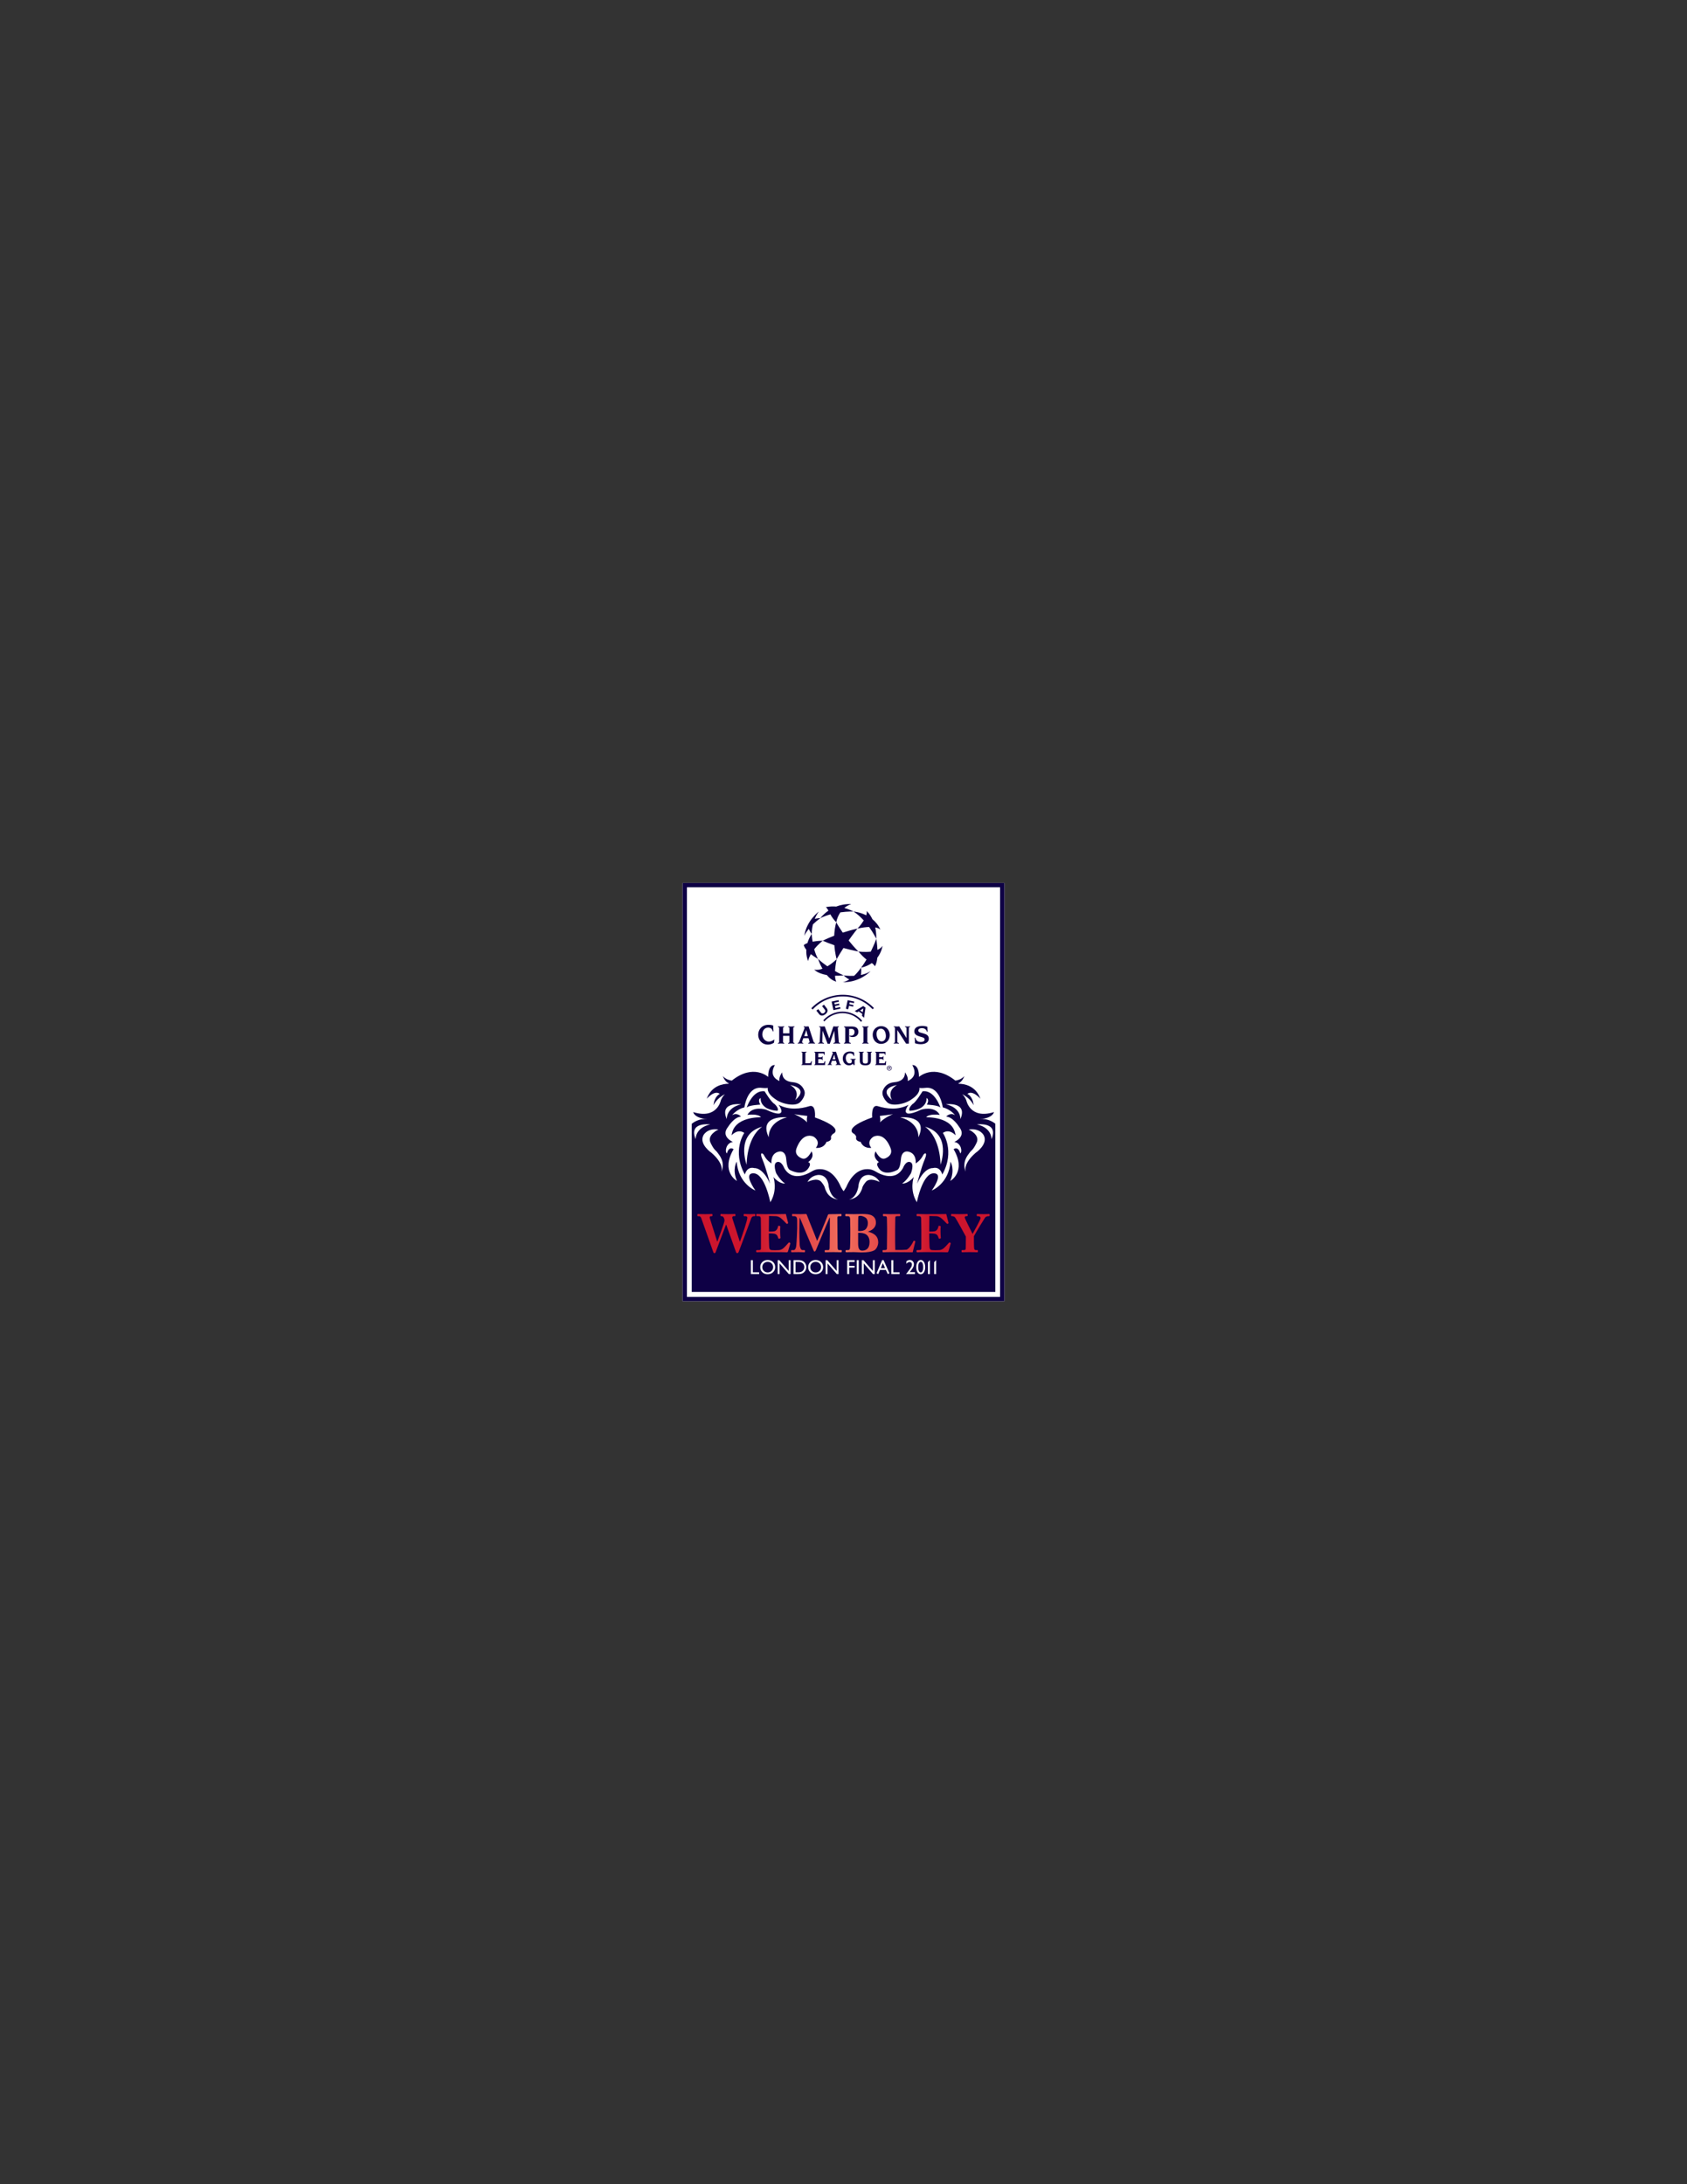 <?xml version="1.0" encoding="utf-8"?>
<!-- Generator: Adobe Illustrator 15.1.0, SVG Export Plug-In . SVG Version: 6.00 Build 0)  -->
<!DOCTYPE svg PUBLIC "-//W3C//DTD SVG 1.1//EN" "http://www.w3.org/Graphics/SVG/1.1/DTD/svg11.dtd">
<svg version="1.1" id="Layer_1" xmlns="http://www.w3.org/2000/svg" xmlns:xlink="http://www.w3.org/1999/xlink" x="0px" y="0px"
	 width="612px" height="792px" viewBox="0 0 612 792" enable-background="new 0 0 612 792" xml:space="preserve">
<rect x="0" y="0" width="612" height="792" fill="#333333" stroke="none"/>
<g>
	<rect x="247.641" y="320.171" fill="#FFFFFF" width="116.719" height="151.658"/>
	<path fill="#0E0045" d="M282.459,400.598c0,0,1.727,2.32,0.698,2.963c0,0-0.629,1.016-5.299-1.203c0,0-4.803-1.539-6.735,1.897
		c0,0,3.995-0.552,4.927,0.891c0,0-9.838-0.44-10.634,6.523c0,0,2.123-2.55,4.596-0.873c0,0-4.583,6.528,0.205,15.091
		c0,0,0.668-3.068,3.458-2.324c0,0,2.996-0.414,5.683,5.659c0,0-1.458-5.761-2.733-8.728c-1.272-2.968,0.125-2.596,0.662-1.379
		c0,0,0.707,1.553,2.584,2.743c0,0-0.496-3.735,2.848-4.305c0,0,1.979-0.464,2.437,2.21c0.221,1.86,0.35,4.263,1.75,4.635
		c0,0,5.063,2.724,6.877-1.755c0,0,0.29-1.125-0.623-1.245c0,0,2.542-1.599,1.239-3.918c0,0-1.569,3.381-3.467,2.567
		c0,0-2.808-0.909-2.06-3.39c0,0,1.874-6.248,6.219-4.539c0,0,2.884,1.566,0.879,4.103c0,0,2.794,0.454,3.885-2.191
		c0,0,2.056-0.161,1.576-1.828c0,0,0.318-0.928,1.09-1.236c0,0,3.629-1.993-6.88-5.778c0,0,0.516-4.888-2.064-4.079
		C290.376,402.114,286.213,402.605,282.459,400.598 M270.856,422.336c0,0-4.182-11.085,5.615-13.777
		C270.746,412.625,270.856,422.336,270.856,422.336 M278.893,412.413c-3.906-8.278,6.584-7.268,6.584-7.268
		C278.336,407.057,278.893,412.413,278.893,412.413 M292.799,406.965c-1.71-1.791-4.695-2.977-4.695-2.977
		c0.953,0.225,4.773,0.652,4.773,0.652C292.502,406.161,292.799,406.965,292.799,406.965 M278.217,401.853
		c2.076,0.969,3.852,0.918,3.852,0.918c0.63-0.946-1.125-2.489-1.125-2.489c-1.136-0.565-3.558-4.565-3.558-4.565
		c-4.369-0.66-6.513,5.911-6.513,5.911c0.689-0.9,4.939-1.079,4.939-1.079c-1.132-1.984,0.15-2.401,0.15-2.401
		C275.726,400.635,278.217,401.853,278.217,401.853 M341.182,401.627c0,0-2.146-6.571-6.512-5.911c0,0-2.424,4-3.558,4.565
		c0,0-1.76,1.543-1.126,2.489c0,0,1.773,0.051,3.854-0.918c0,0,2.489-1.218,2.251-3.706c0,0,1.281,0.417,0.151,2.401
		C336.243,400.548,340.492,400.727,341.182,401.627 M360.753,407.223c0,0-2.382-1.833-5.027-1.364l-0.071-0.023
		c4.669-0.52,4.92-2.582,4.92-2.582c-8.772,2.738-10.049-4.363-10.049-4.363c-0.391-0.918-0.892-1.604-1.447-2.126
		c3.145,1.559,4.103,3.996,4.103,3.996c-0.216-3.238-2.247-4.114-2.247-4.114c1.948-1.524,4.734,1.766,4.734,1.766
		c-1.757-4.879-6.073-5.421-7.816-5.438l-0.239-0.115c1.521-0.615,2.229-2.625,2.229-2.625c-1.153,1.155-2.448,1.497-3.262,1.595
		c-7.828-6.277-13.193-1.344-13.193-1.344c0.007-4.708-2.412-4.28-2.412-4.28c1.897,3.427-0.046,5.054-1.677,5.777
		c0.276-1.645-1.015-3.149-1.015-3.149c0.034,0.602,0.053,3.239-3.792,3.567c-2.584,0.217-3.659,1.757-4.082,2.742
		c-1.057,2.028,1.176,4.271,1.176,4.271c1.576,2.108,6.873,0.904,9.063-0.763c3.501-2.299,2.862-4.162,2.862-4.162
		c1.203,0.137,1.69-0.019,2.688-0.061c4.901-0.17,5.811,7.103,5.811,7.103c2.893,0.744,4.442,2.816,4.442,2.816
		c-1.858-1.098-3.201,0.547-3.201,0.547c2.506,0.101,4.683,3.712,4.683,3.712c2.874,3.519-1.743,5.479-1.743,5.479
		c2.48,0.299,3.002,3.51,2.178,4.162c-0.776-2.843-2.428-1.543-2.428-1.543c4.793,8.195-1.211,11.517-1.211,11.517
		c1.778-4.268,0.088-6.992,0.088-6.992c-0.657,8.122-6.806,10.456-6.806,10.456s4.679-6.363,0.631-6.234
		c-3.987,0.124-5.972,10.171-6.029,10.46l-0.004,0.032l-0.012-0.022c-2.766-4.529-1.103-9.124-1.103-9.124
		c-2.246,2.633-4.242,2.361-4.242,2.361c1.789-1.162,3.206-3.707,3.206-3.707s1.383-3.473-0.236-4.061
		c-1.633-0.588-2.623,2.1-2.623,2.1c-3.17,5.756-9.799,1.387-9.799,1.387l-0.027-0.005c-0.763-0.473-1.512-0.753-2.076-0.845
		c-0.372-0.06-0.735-0.092-1.087-0.092c-4.674,0-7.018,5.063-7.545,6.357c-0.371,0.703-0.719,1.24-1.037,1.663
		c-0.314-0.423-0.663-0.96-1.037-1.663c-0.525-1.295-2.872-6.357-7.543-6.357c-0.35,0-0.715,0.032-1.086,0.092
		c-0.565,0.092-1.313,0.372-2.078,0.845l-0.025,0.005c0,0-6.63,4.369-9.801-1.387c0,0-0.99-2.688-2.621-2.1
		c-1.623,0.588-0.236,4.061-0.236,4.061s1.415,2.545,3.205,3.707c0,0-1.997,0.271-4.241-2.361c0,0,1.659,4.595-1.103,9.124
		l-0.014,0.022l-0.004-0.032c-0.058-0.289-2.04-10.336-6.031-10.46c-4.046-0.129,0.634,6.234,0.634,6.234s-6.148-2.334-6.804-10.456
		c0,0-1.696,2.725,0.086,6.992c0,0-6.004-3.321-1.21-11.517c0,0-1.652-1.3-2.43,1.543c-0.826-0.652-0.301-3.863,2.181-4.162
		c0,0-4.623-1.961-1.746-5.479c0,0,2.178-3.611,4.686-3.712c0,0-1.348-1.645-3.204-0.547c0,0,1.551-2.072,4.441-2.816
		c0,0,0.912-7.273,5.813-7.103c0.996,0.042,1.483,0.198,2.684,0.061c0,0-0.635,1.863,2.863,4.162
		c2.191,1.667,7.491,2.871,9.064,0.763c0,0,2.231-2.243,1.176-4.271c-0.423-0.985-1.496-2.525-4.082-2.742
		c-3.845-0.329-3.829-2.965-3.793-3.567c0,0-1.291,1.505-1.017,3.149c-1.627-0.723-3.575-2.35-1.674-5.777
		c0,0-2.42-0.428-2.411,4.28c0,0-5.368-4.934-13.192,1.344c-0.817-0.099-2.11-0.44-3.265-1.595c0,0,0.705,2.011,2.227,2.625
		l-0.236,0.115c-1.744,0.016-6.059,0.558-7.816,5.438c0,0,2.785-3.29,4.733-1.766c0,0-2.031,0.875-2.247,4.114
		c0,0,0.959-2.437,4.104-3.996c-0.556,0.522-1.057,1.208-1.447,2.126c0,0-1.279,7.102-10.05,4.363c0,0,0.247,2.063,4.92,2.582
		l-0.075,0.023c-2.644-0.469-5.024,1.364-5.024,1.364l-0.364,0.294v60.95h110.129v-60.992L360.753,407.223z M323.622,398.921
		c-5.336-4.453,1.74-5.465,1.74-5.465C321.436,395.73,323.622,398.921,323.622,398.921 M288.434,398.921c0,0,2.185-3.191-1.74-5.465
		C286.693,393.456,293.766,394.468,288.434,398.921 M252.375,413.093c-2.735-6.454,5.256-5.365,5.256-5.365
		C252.111,408.978,252.375,413.093,252.375,413.093 M261.745,424.945c0.262-0.946,0.391-3.396-3.577-6.882
		c0,0-4.689-3.128-2.99-6.408c0,0,1.337-2.71,5.453-2.09c0,0-4.267,1.906-2.858,4.813c1.4,2.908,1.802,2.522,2.614,3.694
		C260.915,418.821,263.171,421.252,261.745,424.945 M268.893,400.428c-5.515,1.25-5.25,5.366-5.25,5.366
		C260.898,399.344,268.893,400.428,268.893,400.428 M299.563,431.615c-0.503-0.938-0.007-1.033-1.542-2.977
		c-1.534-1.938-5.083-0.046-5.083-0.046c1.546-2.743,4.271-2.55,4.271-2.55c3.35,0.193,3.432,4.217,3.432,4.217
		c0.72,3.717,2.655,4.548,3.505,4.741C300.624,434.495,299.876,432.217,299.563,431.615 M314.037,428.639
		c-1.539,1.943-1.043,2.039-1.544,2.977c-0.313,0.602-1.065,2.88-4.585,3.386c0.853-0.193,2.784-1.024,3.506-4.741
		c0,0,0.082-4.023,3.432-4.217c0,0,2.729-0.193,4.271,2.55C319.117,428.593,315.566,426.7,314.037,428.639 M348.41,405.794
		c0,0,0.269-4.116-5.249-5.366C343.161,400.428,351.157,399.344,348.41,405.794 M353.888,418.063
		c-3.969,3.486-3.841,5.936-3.578,6.882c-1.422-3.693,0.831-6.124,1.359-6.872c0.813-1.172,1.213-0.786,2.611-3.694
		c1.408-2.907-2.854-4.813-2.854-4.813c4.113-0.62,5.452,2.09,5.452,2.09C358.578,414.936,353.888,418.063,353.888,418.063
		 M359.681,413.093c0,0,0.262-4.115-5.256-5.365C354.425,407.728,362.414,406.639,359.681,413.093 M309.535,410.966
		c0.771,0.309,1.089,1.236,1.089,1.236c-0.479,1.667,1.575,1.828,1.575,1.828c1.094,2.646,3.884,2.191,3.884,2.191
		c-2.005-2.536,0.88-4.103,0.88-4.103c4.346-1.709,6.22,4.539,6.22,4.539c0.749,2.48-2.058,3.39-2.058,3.39
		c-1.902,0.813-3.469-2.567-3.469-2.567c-1.302,2.319,1.238,3.918,1.238,3.918c-0.912,0.12-0.622,1.245-0.622,1.245
		c1.814,4.479,6.877,1.755,6.877,1.755c1.4-0.372,1.529-2.774,1.75-4.635c0.459-2.674,2.439-2.21,2.439-2.21
		c3.344,0.569,2.848,4.305,2.848,4.305c1.874-1.19,2.582-2.743,2.582-2.743c0.537-1.217,1.934-1.589,0.661,1.379
		c-1.272,2.967-2.733,8.728-2.733,8.728c2.688-6.073,5.683-5.659,5.683-5.659c2.791-0.744,3.459,2.324,3.459,2.324
		c4.787-8.563,0.205-15.091,0.205-15.091c2.474-1.677,4.596,0.873,4.596,0.873c-0.795-6.964-10.635-6.523-10.635-6.523
		c0.933-1.442,4.925-0.891,4.925-0.891c-1.93-3.437-6.734-1.897-6.734-1.897c-4.667,2.219-5.297,1.203-5.297,1.203
		c-1.029-0.643,0.698-2.963,0.698-2.963c-3.758,2.008-7.915,1.517-11.117,0.511c-2.581-0.809-2.063,4.079-2.063,4.079
		C305.907,408.973,309.535,410.966,309.535,410.966 M341.195,422.336c0,0,0.114-9.711-5.611-13.777
		C345.383,411.251,341.195,422.336,341.195,422.336 M333.161,412.413c0,0,0.556-5.356-6.583-7.268
		C326.578,405.146,337.065,404.135,333.161,412.413 M323.95,403.988c0,0-2.986,1.186-4.695,2.977c0,0,0.299-0.804-0.075-2.324
		C319.18,404.641,322.999,404.213,323.95,403.988"/>
	<path fill="#0E0045" d="M364.359,471.829H247.641V320.171h116.719V471.829z M362.802,321.729H249.197v148.543h113.605V321.729z"/>
	<path fill="#0E0045" d="M305.986,343.751c-0.842,1.295-1.693,2.676-2.474,4.064c0,0-0.602-2.077-0.828-5.074
		c-1.396-0.47-2.839-1.014-4.224-1.636c0,0,1.601-0.814,4.166-1.807c0.072-1.558,0.289-3.218,0.741-4.872
		c0,0,0.839,1.557,2.373,3.756c1.618-0.532,3.424-1.044,5.332-1.47c0,0-1.422,1.762-3.212,4.309
		c1.025,1.291,2.213,2.662,3.541,3.986C311.4,345.009,309.094,344.602,305.986,343.751 M320.142,342.973
		c-0.422,0.651-1.07,1.122-1.823,1.458c-0.102-2.12-0.423-3.992-0.423-3.992c-0.644,1.741-1.33,3.284-1.989,4.617
		c-2.271,0.292-4.506-0.047-4.506-0.047c1.23,1.468,2.177,2.338,2.944,2.924c-1.148,1.941-1.984,2.978-1.984,2.978
		c1.612-0.37,2.885-0.979,3.904-1.706c0.418,0.287,0.778,0.606,1.13,1.152c0,0,0.657-0.932,0.878-3.087
		C319.9,345.143,320.142,342.973,320.142,342.973 M319.397,337.1c-0.721-1.63-1.766-2.857-2.903-3.784
		c-0.969-2.04-2.088-2.978-2.088-2.978c0.097,0.469,0.021,0.997-0.158,1.553c-2.409-1.203-4.612-1.369-4.612-1.369
		c1.401,0.919,2.65,2.058,3.712,3.234c-0.979,1.603-2.276,2.958-2.276,2.958c1.721-0.386,3.099-0.552,4.21-0.581
		c1.7,2.343,2.614,4.307,2.614,4.307c0.03-1.583-0.129-2.96-0.391-4.154C318.943,336.563,319.397,337.1,319.397,337.1
		 M309.636,330.521c-1.174-0.59-2.302-1.002-3.338-1.292c1.327-1.117,2.565-1.396,2.565-1.396c-2.138-0.087-3.969,0.296-5.502,0.889
		c-2.293-0.182-3.757,0.213-3.757,0.213c0.343,0.254,0.633,0.72,0.934,1.275c-1.941,1.322-2.924,2.708-2.924,2.708
		c1.169-0.581,2.404-1.021,3.633-1.357c0.131,0.249,0.272,0.489,0.422,0.727c0.81,1.261,1.699,2.14,1.699,2.14
		c0.314-1.509,0.858-2.683,1.493-3.598C307.584,330.452,309.636,330.521,309.636,330.521 M294.911,335.168
		c0.731-0.708,1.623-1.464,2.702-2.25c0,0-0.992,0-2.043,0.265c0.696-1.681,1.463-2.615,1.463-2.615s-4.425,3.149-5.262,8.803
		c0,0,0.375-1.023,1.627-2.565c0.498,1.12,1.078,1.825,1.078,1.825C294.488,337.339,294.661,336.182,294.911,335.168
		 M298.46,341.105c-1.537,0.044-2.738,0.175-3.678,0.35c-0.262-1.642-0.307-2.825-0.307-2.825c-0.757,1.162-1.249,2.275-1.549,3.317
		c-1.068,0.397-1.341,0.781-1.341,0.781c0.167,0.568,0.501,1.122,0.924,1.646c-0.133,2.458,0.659,4.086,0.659,4.086
		c0.183-0.861,0.539-1.706,0.99-2.489c1.311,1.046,2.606,1.731,2.606,1.731c-0.613-1.096-1.063-2.319-1.392-3.506
		C296.845,342.351,298.46,341.105,298.46,341.105 M306.06,353.676c0,0-1.29-0.512-3.133-1.553c0.061-1.107,0.233-2.519,0.586-4.308
		c0,0-1.463,1.451-3.362,2.573c-1.105-0.759-2.26-1.656-3.387-2.686c0,0,0.543,1.694,1.6,3.559c-1,0.369-2.033,0.546-2.976,0.31
		c0,0,1.118,1.396,4.554,1.986c0.952,1.129,2.114,2.065,3.469,2.389c0,0-0.407-0.443-0.496-2.13
		C303.849,353.831,304.895,353.786,306.06,353.676 M312.286,353.537c0.299-1.358,0.074-2.626,0.074-2.626
		c-0.868,1.249-1.723,2.202-2.518,2.929c-2.125,0.112-3.783-0.163-3.783-0.163s0.95,0.951,2.047,1.496
		c-1.454,0.896-2.414,0.974-2.414,0.974c6.323,0.141,10.122-3.997,10.122-3.997C314.754,352.858,313.516,353.281,312.286,353.537
		 M299.058,370.375c1.6-1.83,3.954-2.989,6.581-2.989c2.7,0,5.114,1.226,6.715,3.149l0.425-0.402
		c-1.707-2.022-4.266-3.312-7.126-3.312c-2.786,0-5.286,1.221-6.989,3.164L299.058,370.375z M304.893,365.75l-0.115-0.567
		l-1.691,0.351l-0.16-0.748l1.578-0.328l-0.115-0.564l-1.576,0.324l-0.136-0.646l1.656-0.341l-0.121-0.571l-2.521,0.524l0.646,3.095
		L304.893,365.75z M309.77,363.75l0.119-0.567l-2.383-0.503l-0.654,3.095l0.862,0.182l0.268-1.271l1.521,0.323l0.119-0.569
		l-1.523-0.323l0.147-0.689L309.77,363.75z M313.453,369.044l0.535-3.669l-0.838-0.583l-3.068,1.832l0.858,0.478l0.574-0.359
		l1.307,0.905l-0.126,0.682L313.453,369.044z M313.196,365.663l-0.234,1.374l-0.926-0.642L313.196,365.663z M299.408,367.774
		c0.748-0.595,1.12-1.338,0.514-2.173l-1.012-1.304l-0.685,0.534l0.999,1.279c0.327,0.449,0.146,0.875-0.216,1.153
		c-0.357,0.284-0.81,0.364-1.169-0.058l-0.995-1.279l-0.682,0.534l1.013,1.303C297.882,368.587,298.841,368.226,299.408,367.774
		 M316.565,365.952l0.471-0.435c-2.861-2.956-6.874-4.803-11.315-4.803c-4.475,0-8.519,1.872-11.385,4.871l0.46,0.475
		c2.729-2.928,6.621-4.758,10.934-4.758C309.994,361.302,313.844,363.084,316.565,365.952 M319.627,378.522
		c1.7,0,3.151-1.206,3.151-3.214c0-1.687-1.166-3.225-3.104-3.225c-1.751,0-3.088,1.31-3.088,3.117
		C316.586,376.936,317.732,378.522,319.627,378.522 M319.52,372.993c1.429,0,1.855,1.611,1.855,2.712
		c0,1.042-0.567,1.903-1.536,1.903c-1.355,0-1.852-1.625-1.852-2.733C317.987,374.115,318.341,372.993,319.52,372.993
		 M308.04,377.62v-4.516l0.59-0.064c0.836,0,1.369,0.304,1.369,1.16c0,0.79-0.391,1.355-1.388,1.355l-0.334-0.033l-0.144,0.085
		c0,0.202,0.687,0.438,1.157,0.438c1.227,0.004,2.109-0.72,2.109-1.898c0-1.106-0.635-1.938-2.39-1.938h-2.814v0.264
		c0.319,0.007,0.44,0.133,0.44,0.399l-0.006,4.643c0,0.447-0.065,0.613-0.434,0.677v0.233c0.416-0.023,0.786-0.052,1.138-0.052
		c0.354,0,0.726,0.029,1.326,0.052v-0.233C308.106,378.085,308.04,377.961,308.04,377.62 M313.24,372.811v4.98
		c0,0.267-0.115,0.388-0.435,0.4v0.233c0.413-0.023,0.788-0.052,1.14-0.052c0.349,0,0.721,0.029,1.142,0.052v-0.233
		c-0.329-0.012-0.439-0.133-0.439-0.4v-4.98c0-0.264,0.11-0.393,0.439-0.396v-0.253c-0.421,0.034-0.791,0.061-1.142,0.061
		c-0.352,0-0.727-0.026-1.14-0.061v0.253C313.125,372.417,313.24,372.546,313.24,372.811 M324.683,372.808v4.979
		c0,0.269-0.11,0.388-0.434,0.395v0.242c0.303-0.03,0.617-0.056,0.93-0.056c0.294,0,0.6,0.026,0.912,0.056v-0.242
		c-0.257,0-0.574-0.035-0.574-0.531v-4.131h0.027l3.154,4.904h1.008v-5.616c0-0.269,0.115-0.391,0.437-0.401v-0.246
		c-0.308,0.027-0.615,0.056-0.933,0.056c-0.294,0-0.597-0.029-0.909-0.056v0.246c0.252,0,0.564,0.038,0.564,0.529v3.472h-0.014
		l-2.628-4.247c-0.294,0.056-0.576,0.056-0.833,0.056c-0.352,0-0.724-0.029-1.142-0.056v0.246
		C324.572,372.417,324.683,372.539,324.683,372.808 M332.086,376.267h-0.241c0.053,0.567,0.075,1.243,0.075,2.016
		c0.662,0.233,1.415,0.352,2.127,0.352c1.599,0,2.899-0.685,2.899-1.979c0-1.266-0.924-1.629-1.911-1.919l-1.027-0.287
		c-0.404-0.117-0.87-0.27-0.87-0.811c0-0.675,0.827-0.833,1.313-0.833c0.878,0,1.61,0.418,1.819,1.324h0.239
		c-0.032-0.513-0.078-1.108-0.078-1.809c-0.565-0.21-1.199-0.316-1.814-0.316c-1.461,0-2.927,0.459-2.927,1.977
		c0,1.147,0.997,1.573,1.996,1.867l0.698,0.207c0.448,0.132,1.055,0.285,1.055,0.88c0,0.731-0.832,0.896-1.415,0.896
		C332.981,377.832,332.283,377.331,332.086,376.267 M282.664,372.811v4.98c0,0.267-0.115,0.388-0.44,0.4v0.243
		c0.421-0.024,0.786-0.06,1.139-0.06c0.357,0,0.726,0.036,1.143,0.06v-0.243c-0.325-0.012-0.436-0.133-0.436-0.4v-2.184h2.298v2.184
		c0,0.267-0.115,0.388-0.436,0.4v0.243c0.415-0.024,0.788-0.06,1.143-0.06c0.345,0,0.722,0.036,1.141,0.06v-0.243
		c-0.325-0.012-0.442-0.133-0.442-0.4v-4.98c0-0.264,0.117-0.393,0.442-0.396v-0.253c-0.419,0.034-0.796,0.061-1.141,0.061
		c-0.355,0-0.729-0.026-1.143-0.061v0.253c0.32,0.002,0.436,0.131,0.436,0.396v1.883h-2.298v-1.883c0-0.264,0.11-0.393,0.436-0.396
		v-0.253c-0.417,0.034-0.786,0.061-1.143,0.061c-0.354,0-0.718-0.026-1.139-0.061v0.253
		C282.549,372.417,282.664,372.546,282.664,372.811 M291.729,375.706h1.346c-0.202-0.612-0.365-1.218-0.556-2.181H292.5
		C292.282,374.287,291.98,375.035,291.729,375.706 M289.433,378.424v-0.233c0.273-0.037,0.398-0.192,0.495-0.439l1.862-4.726
		l0.124-0.364c0-0.099-0.11-0.247-0.364-0.247v-0.253c0.308,0.034,0.602,0.061,0.896,0.061c0.289,0,0.597-0.026,0.893-0.061
		l1.75,5.411c0.141,0.418,0.282,0.543,0.566,0.618v0.233c-0.397-0.023-0.806-0.052-1.204-0.052c-0.406,0-0.821,0.029-1.23,0.052
		v-0.233c0.355-0.063,0.476-0.143,0.476-0.367l-0.094-0.465l-0.304-0.927h-1.858l-0.409,1.122l-0.08,0.333
		c0,0.17,0.134,0.287,0.445,0.303v0.233c-0.325-0.023-0.657-0.052-0.979-0.052C290.089,378.372,289.769,378.401,289.433,378.424
		 M297.576,373.706l-0.212,3.968c-0.016,0.407-0.169,0.489-0.541,0.517v0.233c0.296-0.023,0.65-0.052,1-0.052
		c0.361,0,0.712,0.029,1.095,0.052v-0.233c-0.572-0.063-0.619-0.169-0.619-0.645c0-0.256,0.017-0.517,0.028-1.006l0.081-2.787h0.012
		l1.815,4.729h0.799l1.588-4.675h0.019l0.219,2.834c0.025,0.313,0.061,0.738,0.061,0.967c0,0.44-0.127,0.526-0.593,0.583v0.233
		c0.391-0.023,0.799-0.052,1.221-0.052c0.404,0,0.82,0.029,1.23,0.052v-0.233c-0.193-0.028-0.466-0.063-0.484-0.315l-0.301-4.053
		c-0.033-0.324-0.066-0.757-0.066-1.02c0-0.257,0.047-0.363,0.379-0.388v-0.253c-0.325,0.034-0.656,0.061-0.992,0.061
		c-0.332,0-0.652-0.026-0.985-0.061l-1.494,4.41l-1.658-4.41c-0.348,0.034-0.689,0.061-1.033,0.061s-0.685-0.026-0.969-0.061v0.253
		c0.363,0.042,0.431,0.084,0.431,0.376C297.606,373.177,297.59,373.441,297.576,373.706 M280.792,378.081l0.125-1.176
		c-0.57,0.471-1.414,0.795-2.004,0.795c-1.382,0-2.367-1.358-2.367-2.554c0-1.589,0.924-2.53,2.115-2.53
		c0.884,0,1.496,0.465,1.666,1.345h0.274c-0.056-0.689-0.094-1.383-0.094-2.103c-0.242-0.096-0.862-0.263-1.719-0.263
		c-2.456,0-3.732,1.78-3.732,3.629c0,1.802,1.277,3.553,3.546,3.553C279.205,378.776,280.143,378.583,280.792,378.081
		 M291.086,381.863v3.829c0,0.205-0.09,0.303-0.341,0.306v0.202h3.646c0.011-0.473,0.088-0.945,0.176-1.423h-0.232
		c-0.125,0.562-0.321,0.776-0.81,0.776h-1.355v-3.591c0-0.206,0.054-0.391,0.426-0.403v-0.205c-0.214,0.024-0.663,0.045-0.97,0.045
		c-0.272,0-0.559-0.021-0.882-0.045v0.205C290.997,381.562,291.086,381.66,291.086,381.863 M295.756,381.887v3.806
		c0,0.205-0.089,0.303-0.339,0.306v0.202h3.878c0.007-0.402,0.021-0.791,0.084-1.395h-0.239c-0.127,0.613-0.255,0.748-0.65,0.748
		h-1.646v-1.521h0.972c0.326,0,0.382,0.11,0.427,0.369h0.198l-0.039-0.694l0.039-0.696h-0.198c-0.044,0.261-0.101,0.373-0.427,0.373
		h-0.972v-1.415h1.566c0.393,0,0.499,0.135,0.573,0.539h0.203c-0.04-0.396-0.053-0.72-0.062-1.126h-3.708v0.204
		C295.667,381.592,295.756,381.687,295.756,381.887 M300.259,386v0.2c0.262-0.016,0.509-0.042,0.763-0.042
		c0.251,0,0.503,0.026,0.757,0.042V386c-0.242-0.014-0.343-0.103-0.343-0.235l0.057-0.251l0.324-0.866h1.434l0.235,0.708
		l0.071,0.366c0,0.172-0.094,0.227-0.37,0.278v0.2c0.318-0.016,0.633-0.042,0.949-0.042c0.312,0,0.622,0.026,0.934,0.042V386
		c-0.222-0.054-0.336-0.152-0.442-0.471l-1.351-4.175c-0.224,0.022-0.46,0.041-0.689,0.041c-0.224,0-0.458-0.019-0.689-0.041v0.2
		l0.28,0.19l-0.097,0.283l-1.44,3.634C300.568,385.856,300.478,385.972,300.259,386 M303.07,384.097h-1.032
		c0.19-0.525,0.427-1.108,0.597-1.688h0.007C302.79,383.15,302.922,383.62,303.07,384.097 M308.995,384.488v0.525
		c0,0.333-0.289,0.581-0.808,0.581c-0.854,0-1.366-1.034-1.366-1.941c0-0.95,0.499-1.724,1.521-1.724
		c0.611,0,1.231,0.322,1.32,0.977h0.212c-0.032-0.509-0.042-0.92-0.042-1.282c-0.395-0.247-0.938-0.343-1.449-0.343
		c-1.581,0-2.645,0.97-2.645,2.559c0,1.315,0.873,2.46,2.258,2.46c0.497,0,0.984-0.16,1.441-0.588l0.175,0.489h0.418v-1.64
		c0-0.331,0.14-0.4,0.399-0.404v-0.232c-0.338,0.023-0.654,0.048-0.992,0.048c-0.304,0-0.608-0.025-0.909-0.048v0.244
		C308.862,384.178,308.995,384.194,308.995,384.488 M311.905,381.863v2.742c0,1.261,0.698,1.694,2.023,1.694
		c1.316,0,2.026-0.433,2.026-1.795v-2.641c0-0.203,0.089-0.302,0.342-0.304v-0.205c-0.248,0.024-0.542,0.045-0.85,0.045
		c-0.379,0-0.689-0.021-0.979-0.045v0.205c0.321,0.013,0.397,0.074,0.397,0.363v2.737c0,0.817-0.345,0.994-0.938,0.994
		c-0.597,0-0.944-0.162-0.944-0.994v-2.737c0-0.289,0.083-0.35,0.396-0.363v-0.205c-0.294,0.024-0.588,0.045-0.979,0.045
		c-0.299,0-0.606-0.021-0.838-0.045v0.205C311.813,381.562,311.905,381.66,311.905,381.863 M317.841,381.887v3.806
		c0,0.205-0.085,0.303-0.336,0.306v0.202h3.882c0.005-0.402,0.019-0.791,0.085-1.395h-0.25c-0.124,0.613-0.244,0.748-0.644,0.748
		h-1.656v-1.548h0.981c0.33,0,0.381,0.114,0.427,0.376h0.197l-0.041-0.698l0.041-0.695h-0.197c-0.046,0.264-0.097,0.37-0.427,0.37
		h-0.981v-1.39h1.576c0.401,0,0.503,0.135,0.569,0.539h0.202c-0.034-0.396-0.048-0.72-0.053-1.126h-3.712v0.204
		C317.756,381.592,317.841,381.687,317.841,381.887 M322.608,388.18c-0.478,0-0.896-0.373-0.896-0.875
		c0-0.51,0.418-0.878,0.896-0.878c0.479,0,0.894,0.369,0.894,0.878C323.502,387.807,323.087,388.18,322.608,388.18 M321.893,387.305
		c0,0.415,0.312,0.729,0.716,0.729c0.4,0,0.71-0.315,0.71-0.729c0-0.422-0.31-0.732-0.71-0.732
		C322.204,386.572,321.893,386.882,321.893,387.305 M322.425,387.372v0.435h-0.151v-1.012h0.386c0.234,0,0.356,0.087,0.356,0.29
		l-0.265,0.278l0.292,0.444h-0.177l-0.267-0.435H322.425z M322.425,387.239h0.184l0.253-0.162l-0.228-0.151h-0.209V387.239z"/>
	<g>
		<defs>
			<path id="SVGID_1_" d="M272.028,440.261c-1.208,0-1.888-0.06-2.079-0.06l-0.155,0.138v0.487l0.136,0.165h0.563
				c0.369,0,0.626,0.299,0.626,0.51c0,1.048-1.694,5.99-2.646,8.637h-0.121l-2.68-8.384c-0.103-0.331,0.077-0.763,0.385-0.763h0.588
				l0.137-0.134v-0.481l-0.137-0.175c-0.198,0-0.936,0.06-2.57,0.06c-1.71,0-2.392-0.06-2.565-0.06l-0.139,0.138v0.505l0.122,0.147
				h0.386c0.155,0,0.406,0.143,0.583,0.377c0.175,0.234,0.368,0.734,0.368,1.227c0,0.693-2.332,6.881-2.564,7.543h-0.115
				l-2.666-8.48c-0.117-0.391,0.078-0.666,0.393-0.666h0.421l0.158-0.147v-0.486l-0.158-0.156c-0.19,0-0.99,0.06-2.39,0.06
				c-2.006,0-2.606-0.06-2.759-0.06l-0.16,0.138v0.505l0.117,0.147h0.487c0.256,0,0.602,0.165,0.797,0.703l4.375,12.329
				c0.082,0.239,0.198,0.391,0.416,0.391c0.303,0,0.402-0.271,0.476-0.482c0.082-0.202,3.483-9.238,3.699-9.808h0.118l3.481,9.771
				c0.094,0.267,0.214,0.52,0.485,0.52c0.35,0,0.484-0.367,0.585-0.602c0.388-0.938,4.294-11.494,4.527-12.118
				c0.197-0.487,0.585-0.703,0.915-0.703h0.367l0.137-0.134v-0.481l-0.137-0.175C273.679,440.201,273.118,440.261,272.028,440.261
				 M284.186,440.237l-6.828,0.023c-1.771,0-2.451-0.06-2.881-0.06l-0.133,0.138v0.459l0.093,0.193h0.76
				c0.527,0,0.723,0.143,0.799,0.763c0.02,0.197,0.059,2.586,0.059,4.203v6.51c0,0.684-0.079,0.822-0.973,0.822h-0.585l-0.193,0.17
				v0.408l0.174,0.216c0.179,0,0.431-0.022,0.837-0.036c0.393,0,0.936-0.023,1.654-0.023c3.366,0,5.424,0.023,6.694,0.023
				c1.244,0.014,1.667,0.036,1.766,0.036c0.23,0,0.367-0.114,0.423-0.294l0.877-2.936l-0.075-0.156l-0.332-0.192l-0.193,0.06
				c-0.393,0.464-1.479,1.672-1.982,2.081c-0.509,0.409-1.095,0.602-1.483,0.644c-0.404,0.036-1.228,0.05-1.549,0.05
				c-0.976,0-1.346-0.05-1.638-0.17c-0.251-0.114-0.467-0.464-0.467-1.479c0-0.345-0.097-2.237-0.097-3.285v-1.162
				c0.856,0,1.461,0.037,1.985,0.11c0.388,0.055,0.854,0.313,1.063,0.68c0.119,0.239,0.317,0.685,0.395,0.992l0.157,0.156
				l0.464-0.092l0.155-0.156c-0.041-0.413-0.113-1.346-0.113-2.224c0-0.68,0-1.686,0.054-2.017l-0.153-0.156l-0.529-0.063
				l-0.153,0.179c0,0.372-0.231,0.914-0.447,1.199c-0.292,0.358-0.565,0.532-0.895,0.61c-0.238,0.061-1.093,0.11-1.985,0.11
				l0.057-5.654l2.568,0.073c0.527,0.022,1.07,0.275,1.482,0.533c0.442,0.266,2.191,2.017,2.292,2.177l0.231,0.078l0.308-0.16
				l0.064-0.188c-0.081-0.198-0.72-2.862-0.798-3.138l-0.157-0.092C284.865,440.201,284.494,440.237,284.186,440.237
				 M301.254,440.261c-0.576,0-0.834,0.019-0.891,0.229c-0.094,0.391-2.044,5.035-2.12,5.228c-0.117,0.276-1.596,3.892-1.813,4.268
				c-1.082-2.921-2.489-6.15-3.73-9.454c-0.117-0.312-0.278-0.33-0.467-0.33c-0.231,0-0.833,0.06-1.748,0.06
				c-2.295,0-2.823-0.06-3.013-0.06l-0.136,0.114v0.542l0.136,0.134h0.641c0.872,0,1.071,0.588,1.071,1.483l0.015,2.977
				c0,0.345-0.177,4.938-0.348,6.317c-0.078,0.624-0.311,1.521-0.934,1.521h-0.798l-0.117,0.114v0.506l0.173,0.174
				c0.174,0,0.856-0.06,2.513-0.06c1.418,0,1.942,0.06,2.157,0.06l0.176-0.138v-0.523l-0.137-0.133h-0.761
				c-0.638,0-0.948-1.089-1.01-1.814c-0.115-1.709-0.135-4.351-0.135-4.585s0.037-5.154,0.119-5.426
				c0.155,0.23,1.943,4.59,2.292,5.485c0.139,0.35,2.707,6.376,2.763,6.51c0.094,0.216,0.215,0.354,0.348,0.354
				c0.238,0,0.372-0.294,0.469-0.445c0.101-0.18,1.83-4.493,2.233-5.394c0.352-0.795,2.531-6.077,2.727-6.413h0.117v5.931
				c0,1.36-0.059,4.901-0.082,5.136c-0.036,0.542-0.212,0.662-0.543,0.662h-1.09l-0.152,0.133v0.487l0.152,0.174
				c0.253,0,1.014-0.06,2.998-0.06c2.295,0,2.642,0.06,2.876,0.06l0.179-0.174v-0.487l-0.139-0.133h-0.938
				c-0.265,0-0.442-0.313-0.442-1.053c0-0.354-0.056-4.607-0.056-4.993c-0.022-0.413-0.041-5.195-0.041-5.489
				c0-0.404,0.056-0.763,0.505-0.763h0.859l0.15-0.165v-0.45l-0.115-0.175C304.952,440.201,304.289,440.261,301.254,440.261
				 M311.308,450.877v-3.85c0.487,0,1.425-0.041,2.396,0.326c1.05,0.409,1.75,1.442,1.75,3.019c0,2.43-1.307,3.109-2.686,3.109
				C311.737,453.481,311.308,452.724,311.308,450.877 M311.308,446.366v-1.479c0-1.617,0.019-3.308,0.061-3.698
				c0.022-0.308,0.445-0.331,0.854-0.331c0.213,0,1.166,0.18,1.832,0.703c0.559,0.445,0.791,1.227,0.791,1.962
				c0,0.858-0.29,1.728-0.933,2.302c-0.46,0.408-1.379,0.56-2.132,0.56C311.611,446.384,311.453,446.38,311.308,446.366
				 M309.829,440.261c-1.846,0-2.779-0.06-3.031-0.06l-0.155,0.175v0.45l0.136,0.165h0.622c0.64,0,0.956,0.046,1.014,1.167
				c0.016,0.316,0.058,2.688,0.058,3.408v2.292c0,1.595-0.042,4.162-0.102,4.608c-0.079,0.588-0.176,0.822-0.756,0.822h-0.68
				l-0.197,0.156v0.422l0.218,0.216c0.136,0,0.35-0.022,0.758-0.036c0.427,0,1.07-0.023,2.042-0.023c0.367,0,0.969,0.023,1.531,0.06
				c0.552,0.019,1.053,0.061,1.227,0.061c2.41,0,3.771-0.313,4.568-0.722c0.938-0.469,1.521-1.901,1.521-2.954
				c0-2.063-1.261-3.225-3.679-3.85v-0.046c2.063-0.675,2.839-1.92,2.839-3.206c0-1.144-0.386-2.04-1.496-2.642
				c-0.68-0.386-1.922-0.523-3.323-0.523C311.625,440.201,310.449,440.261,309.829,440.261 M323.133,440.261
				c-1.769,0-2.472-0.06-2.684-0.06l-0.138,0.138v0.459l0.138,0.193h0.72c0.447,0,0.539,0.197,0.581,0.703
				c0.021,0.312,0.06,2.379,0.06,3.615v1.089c0,1.189-0.06,6.031-0.06,6.403c0,0.211-0.115,0.487-0.832,0.487h-0.606l-0.138,0.133
				v0.487l0.156,0.174c0.255,0,0.953-0.06,2.881-0.06c1.786,0,7.396,0.023,7.892,0.06c0.119-0.528,0.896-3.729,0.951-3.867
				l-0.034-0.175l-0.389-0.156L331.396,450c-0.294,0.721-1.612,3.055-2.666,3.15c-1.046,0.097-1.923,0.097-2.837,0.097h-1.107
				c-0.06-0.78-0.06-4.975-0.06-5.311v-1.667c0-1.364,0.06-4.3,0.06-4.553c0-0.528,0.076-0.726,0.683-0.726h0.909l0.197-0.147v-0.45
				l-0.177-0.192C326.224,440.201,325.411,440.261,323.133,440.261 M342.362,440.237l-6.822,0.023c-1.769,0-2.448-0.06-2.88-0.06
				l-0.138,0.138v0.459l0.103,0.193h0.756c0.521,0,0.717,0.143,0.797,0.763c0.021,0.197,0.063,2.586,0.063,4.203v6.51
				c0,0.684-0.083,0.822-0.979,0.822h-0.583l-0.188,0.17v0.408l0.17,0.216c0.175,0,0.432-0.022,0.836-0.036
				c0.391,0,0.933-0.023,1.656-0.023c3.362,0,5.425,0.023,6.686,0.023c1.245,0.014,1.668,0.036,1.771,0.036
				c0.231,0,0.369-0.114,0.43-0.294l0.872-2.936l-0.073-0.156l-0.338-0.192l-0.19,0.06c-0.388,0.464-1.477,1.672-1.986,2.081
				c-0.503,0.409-1.087,0.602-1.475,0.644c-0.411,0.036-1.225,0.05-1.558,0.05c-0.972,0-1.339-0.05-1.633-0.17
				c-0.248-0.114-0.464-0.464-0.464-1.479c0-0.345-0.097-2.237-0.097-3.285v-1.162c0.854,0,1.451,0.037,1.982,0.11
				c0.388,0.055,0.852,0.313,1.067,0.68c0.12,0.239,0.311,0.685,0.386,0.992l0.161,0.156l0.467-0.092l0.153-0.156
				c-0.039-0.413-0.119-1.346-0.119-2.224c0-0.68,0-1.686,0.062-2.017l-0.153-0.156l-0.526-0.063l-0.158,0.179
				c0,0.372-0.234,0.914-0.445,1.199c-0.294,0.358-0.565,0.532-0.894,0.61c-0.237,0.061-1.096,0.11-1.982,0.11l0.053-5.654
				l2.57,0.073c0.528,0.022,1.07,0.275,1.475,0.533c0.447,0.266,2.2,2.017,2.299,2.177l0.232,0.078l0.313-0.16l0.06-0.188
				c-0.081-0.198-0.722-2.862-0.8-3.138l-0.151-0.092C343.042,440.201,342.675,440.237,342.362,440.237 M356.913,440.261
				c-1.44,0-2.237-0.06-2.433-0.06l-0.138,0.114v0.511l0.138,0.165h0.523c0.409,0,0.74,0.335,0.74,0.666
				c0,0.602-2.334,4.709-2.918,5.779c-0.527-1.131-2.846-5.586-2.846-5.936c0-0.313,0.2-0.51,0.471-0.51h0.45l0.136-0.165v-0.487
				l-0.136-0.138c-0.192,0-0.891,0.06-2.9,0.06c-1.728,0-2.644-0.06-2.813-0.06l-0.143,0.114v0.542l0.143,0.134h0.289
				c0.308,0,0.774,0.165,1.011,0.455c0.487,0.656,3.597,6.339,3.904,6.94v0.837c0,1.805-0.034,3.344-0.055,3.619
				c-0.019,0.253-0.175,0.446-0.685,0.446h-0.671l-0.143,0.133v0.473l0.115,0.188c0.216,0,0.817-0.06,2.844-0.06
				c1.826,0,2.584,0.06,2.82,0.06l0.129-0.174v-0.487l-0.129-0.133h-0.565c-0.312,0-0.605-0.061-0.663-0.681
				c-0.021-0.179-0.076-1.446-0.076-2.2v-2.159c0.797-1.497,3.831-6.477,4.079-6.785c0.29-0.354,0.878-0.473,1.112-0.473h0.344
				l0.161-0.165v-0.469l-0.161-0.156C358.679,440.201,358.252,440.261,356.913,440.261"/>
		</defs>
		<clipPath id="SVGID_2_">
			<use xlink:href="#SVGID_1_"  overflow="visible"/>
		</clipPath>
		
			<linearGradient id="SVGID_3_" gradientUnits="userSpaceOnUse" x1="-28.278" y1="855.572" x2="-25.926" y2="855.572" gradientTransform="matrix(45.077 0 0 -45.077 1527.675 39013.91)">
			<stop  offset="0" style="stop-color:#CD152D"/>
			<stop  offset="0.2" style="stop-color:#CD152D"/>
			<stop  offset="0.5" style="stop-color:#F26F5D"/>
			<stop  offset="0.8" style="stop-color:#CD152D"/>
			<stop  offset="1" style="stop-color:#CD152D"/>
		</linearGradient>
		<rect x="252.989" y="440.201" clip-path="url(#SVGID_2_)" fill="url(#SVGID_3_)" width="106.021" height="14.213"/>
	</g>
	<path fill="#FFFFFF" d="M307.337,456.945h2.685v0.644h-1.96v1.405h1.96v0.644h-1.96v2.347h-0.725V456.945 M310.808,461.984h0.721
		v-5.039h-0.721V461.984z M316.653,460.859l-3.402-3.914h-0.588v5.039h0.685v-3.882l3.367,3.882h0.625v-5.039h-0.687V460.859z
		 M322.673,461.704l-0.62,0.28l-0.673-1.492h-2.147l-0.63,1.492l-0.62-0.28l2.04-4.786h0.51L322.673,461.704z M321.086,459.854
		l-0.811-1.833l-0.758,1.833H321.086z M330.147,461.107c0.434-0.52,0.744-0.928,0.918-1.227c0.187-0.299,0.306-0.565,0.377-0.79
		c0.069-0.234,0.108-0.455,0.108-0.647c0-0.455-0.141-0.832-0.43-1.121c-0.285-0.294-0.646-0.441-1.089-0.441
		c-0.413,0-0.817,0.156-1.21,0.478v0.919c0.153-0.221,0.328-0.386,0.53-0.501l0.597-0.179c0.263,0,0.479,0.083,0.642,0.257
		c0.16,0.17,0.241,0.396,0.241,0.681l-0.124,0.62c-0.088,0.211-0.271,0.519-0.55,0.928c-0.279,0.409-0.661,0.909-1.132,1.497
		l-0.306,0.354v0.05h3.19v-0.693h-1.92L330.147,461.107z M324.065,456.945h-0.717v5.039h2.988v-0.652h-2.271V456.945z
		 M303.513,460.859l-3.402-3.914h-0.588v5.039h0.682v-3.882l3.371,3.882h0.619v-5.039h-0.682V460.859z M297.837,457.611
		c0.522,0.496,0.781,1.111,0.781,1.855c0,0.74-0.263,1.365-0.788,1.848c-0.521,0.491-1.183,0.729-1.979,0.729
		c-0.757,0-1.392-0.238-1.897-0.729c-0.509-0.482-0.76-1.103-0.76-1.838c0-0.749,0.253-1.369,0.765-1.865
		c0.51-0.496,1.157-0.735,1.931-0.735C296.672,456.876,297.319,457.115,297.837,457.611 M297.873,459.453
		c0-0.532-0.191-0.987-0.565-1.346c-0.377-0.372-0.842-0.551-1.392-0.551c-0.57,0-1.047,0.179-1.418,0.546
		c-0.37,0.363-0.552,0.822-0.552,1.374c0,0.551,0.183,1.001,0.555,1.359c0.373,0.368,0.844,0.547,1.404,0.547
		c0.56,0,1.027-0.188,1.404-0.551C297.682,460.464,297.873,460,297.873,459.453 M286.115,460.859l-3.404-3.914h-0.588v5.039h0.682
		v-3.882l3.369,3.882h0.624v-5.039h-0.682V460.859z M280.439,457.611c0.515,0.496,0.776,1.111,0.776,1.855
		c0,0.74-0.262,1.365-0.786,1.848c-0.522,0.491-1.178,0.729-1.979,0.729c-0.762,0-1.392-0.238-1.899-0.729
		c-0.504-0.482-0.756-1.103-0.756-1.838c0-0.749,0.251-1.369,0.765-1.865c0.51-0.496,1.152-0.735,1.933-0.735
		C279.272,456.876,279.921,457.115,280.439,457.611 M280.472,459.453c0-0.532-0.19-0.987-0.565-1.346
		c-0.372-0.372-0.839-0.551-1.385-0.551c-0.579,0-1.052,0.179-1.425,0.546c-0.368,0.363-0.558,0.822-0.558,1.374
		c0,0.551,0.19,1.001,0.563,1.359c0.369,0.368,0.837,0.547,1.399,0.547c0.561,0,1.035-0.188,1.407-0.551
		C280.282,460.464,280.472,460,280.472,459.453 M273.117,456.945h-0.724v5.039h2.994v-0.652h-2.271V456.945z M338.887,457.666v4.318
		h0.719v-5.039L338.887,457.666z M335.187,457.606c0.303,0.482,0.455,1.103,0.455,1.847c0,0.768-0.152,1.383-0.455,1.87
		c-0.303,0.478-0.689,0.717-1.172,0.717c-0.493,0-0.886-0.234-1.178-0.708c-0.297-0.469-0.443-1.089-0.443-1.865
		c0-0.762,0.149-1.387,0.459-1.864c0.304-0.487,0.703-0.722,1.186-0.722C334.507,456.881,334.884,457.124,335.187,457.606
		 M334.906,459.477c0-0.584-0.078-1.043-0.232-1.388c-0.158-0.354-0.362-0.528-0.627-0.528h-0.032c-0.279,0-0.5,0.175-0.661,0.52
		c-0.161,0.34-0.241,0.799-0.241,1.383c0,0.597,0.08,1.065,0.236,1.4c0.159,0.345,0.377,0.511,0.657,0.511
		c0.278,0,0.501-0.166,0.661-0.511C334.823,460.528,334.906,460.069,334.906,459.477 M292.161,458.167
		c0.238,0.396,0.353,0.832,0.353,1.3c0,0.336-0.061,0.662-0.193,0.97c-0.131,0.313-0.317,0.574-0.557,0.809
		c-0.245,0.243-0.524,0.423-0.855,0.556l-0.525,0.138c-0.155,0.027-0.461,0.046-0.904,0.046h-1.599v-5.039h1.697
		c0.69,0,1.234,0.101,1.631,0.308C291.609,457.46,291.926,457.759,292.161,458.167 M291.771,459.431
		c0-0.547-0.184-0.987-0.547-1.328l-0.471-0.312l-0.491-0.166c-0.16-0.022-0.411-0.036-0.755-0.036h-0.908v3.748h0.929
		c0.363,0,0.642-0.027,0.84-0.078l0.501-0.184l0.371-0.28C291.589,460.437,291.771,459.981,291.771,459.431 M336.631,461.984h0.722
		v-5.039l-0.722,0.721V461.984z"/>
</g>
</svg>
